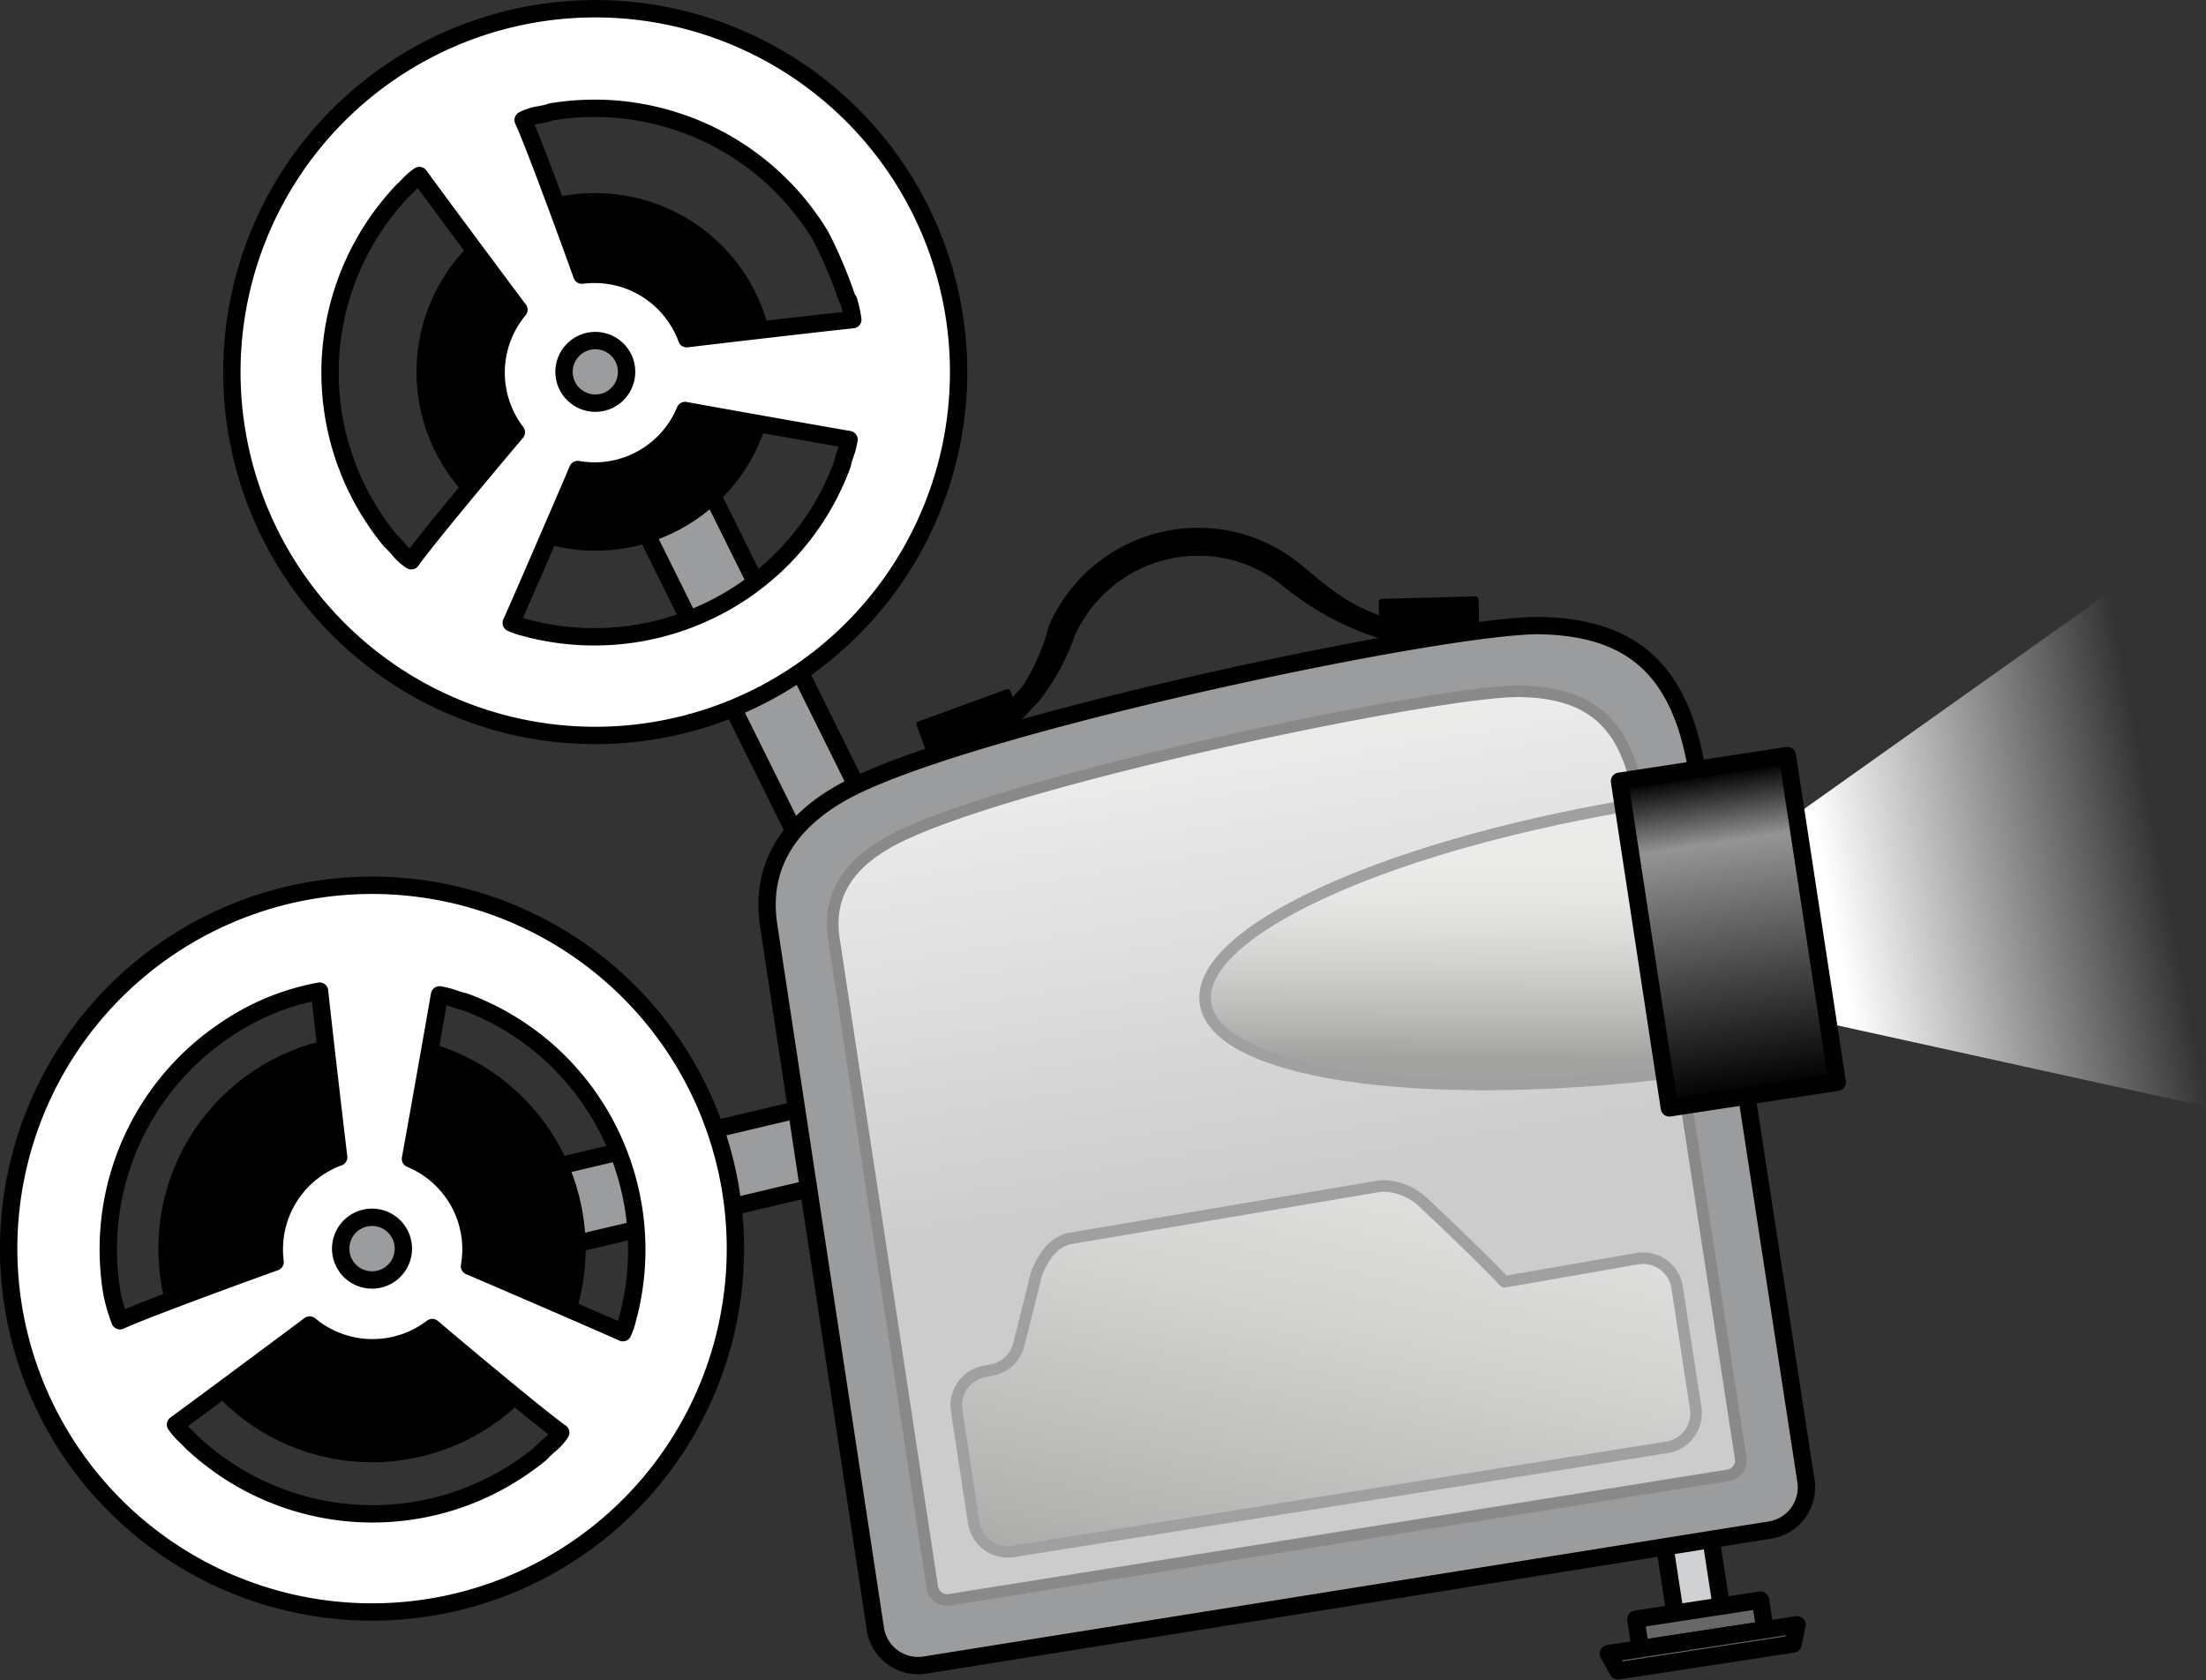 <svg xmlns="http://www.w3.org/2000/svg" xmlns:xlink="http://www.w3.org/1999/xlink" viewBox="0 0 95.375 72.648"><rect x="0" y="0" width="95.375" height="72.648" fill="#333333" stroke="none"/><defs><linearGradient id="linear-gradient" x1="63.941" y1="25.989" x2="81.971" y2="23.13" gradientTransform="translate(14.429 15.28) rotate(-1.822)" gradientUnits="userSpaceOnUse"><stop offset="0" stop-color="#fff"/><stop offset="0.789" stop-color="#fff" stop-opacity="0"/></linearGradient><linearGradient id="linear-gradient-2" x1="52.44" y1="32.798" x2="55.561" y2="51.411" gradientUnits="userSpaceOnUse"><stop offset="0" stop-color="#ebebea"/><stop offset="1" stop-color="#cdcccc"/></linearGradient><linearGradient id="linear-gradient-3" x1="61.58" y1="41.968" x2="54.76" y2="72.446" gradientUnits="userSpaceOnUse"><stop offset="0" stop-color="#ebebea"/><stop offset="0.205" stop-color="#e5e5e4"/><stop offset="0.482" stop-color="#d4d4d3"/><stop offset="0.798" stop-color="#b8b8b7"/><stop offset="1" stop-color="#a2a2a1"/></linearGradient><linearGradient id="linear-gradient-4" x1="62.049" y1="37.332" x2="62.016" y2="45.816" xlink:href="#linear-gradient-3"/><linearGradient id="linear-gradient-5" x1="217.841" y1="-98.186" x2="219.369" y2="-87.925" gradientTransform="matrix(1.522, 0.204, -0.233, 1.333, -279.791, 119.768)" gradientUnits="userSpaceOnUse"><stop offset="0"/><stop offset="0.218" stop-color="#939493"/><stop offset="1"/></linearGradient></defs><title>icn-top-menu-etudes</title><g id="Layer_3" data-name="Layer 3"><polygon points="91.977 25.05 95.375 47.842 76.159 43.613 75.17 36.986 91.977 25.05" style="fill:url(#linear-gradient)"/><path d="M44.685,30.206A9.484,9.484,0,0,0,46.228,27.41a6.107,6.107,0,0,1,5.57-3.632,6.035,6.035,0,0,1,3.794,1.336,12.222,12.222,0,0,0,7.022,2.788c.229-.046-.199-.148-.467-.49-3.58-.394-4.792-1.799-6.162-2.885A6.73,6.73,0,0,0,51.798,23.07a6.801,6.801,0,0,0-6.21,4.058A9.347,9.347,0,0,1,44.465,29.74c-.363.508-3.27,3.299-3.115,3.875.242.003.484.005.728.005C41.904,33.047,44.244,30.655,44.685,30.206Z" style="stroke:#000;stroke-linecap:round;stroke-linejoin:round;stroke-width:0.5px"/><rect x="16.14" y="49.926" width="20.582" height="3.439" transform="translate(-11.173 7.467) rotate(-13.301)" style="fill:#9b9c9e;stroke:#000;stroke-linecap:round;stroke-linejoin:round;stroke-width:0.75px"/><polygon points="63.83 27.113 59.766 27.219 59.733 26.017 63.797 25.912 63.83 27.113" style="stroke:#000;stroke-linecap:round;stroke-linejoin:round;stroke-width:0.25px"/><rect x="39.831" y="30.577" width="4.066" height="1.203" transform="translate(-8.151 16.238) rotate(-20.044)" style="stroke:#000;stroke-linecap:round;stroke-linejoin:round;stroke-width:0.25px"/><rect x="29.12" y="13.179" width="3.29" height="23.744" transform="translate(-7.927 16.28) rotate(-26.383)" style="fill:#9b9c9e;stroke:#000;stroke-linecap:round;stroke-linejoin:round;stroke-width:0.75px"/><circle cx="16.084" cy="53.986" r="9.236"/><path d="M.375,53.987a15.71,15.71,0,1,0,15.71-15.71A15.71,15.71,0,0,0,.375,53.987ZM23.714,62.514c-.119.108-.221.201-.284.271l-.044.05a11.064,11.064,0,0,1-.959.708c-.14.093-.282.184-.426.271a11.42,11.42,0,0,1-13.73-1.472c-.055-.062-.135-.143-.226-.234a2.771,2.771,0,0,1-.458-.516c1.029-.745,5.183-3.838,5.802-4.304a4.245,4.245,0,0,0,4.907.377,4.378,4.378,0,0,0,.392-.266c.646.551,4.541,3.826,5.554,4.543A2.315,2.315,0,0,1,23.714,62.514ZM19.657,43.187a3.106,3.106,0,0,0,.391.114l.033.008a11.312,11.312,0,0,1,5.551,4.395,11.477,11.477,0,0,1,1.565,9.071l-.052.189a3.275,3.275,0,0,1-.216.656c-1.164-.523-5.932-2.58-6.63-2.874a4.761,4.761,0,0,0,.061-.599,4.233,4.233,0,0,0-2.614-4.044c.153-.824,1.009-5.649,1.256-7.088A3.68,3.68,0,0,1,19.657,43.187Zm-5.014,6.846a3.994,3.994,0,0,0-.724.347,4.231,4.231,0,0,0-2.056,3.514,4.16,4.16,0,0,0,.032.672c-.811.289-5.587,2.021-6.708,2.54a7.364,7.364,0,0,1-.349-1.2A11.416,11.416,0,0,1,9.791,44.501a10.574,10.574,0,0,1,4.026-1.648C13.946,44.121,14.548,49.268,14.642,50.033Z" style="fill:#fff;stroke:#000;stroke-linecap:round;stroke-linejoin:round;stroke-width:0.75px"/><path d="M17.439,53.985a1.355,1.355,0,1,1-1.355-1.353A1.353,1.353,0,0,1,17.439,53.985Z" style="fill:#9b9c9e;stroke:#000;stroke-linecap:round;stroke-linejoin:round;stroke-width:0.75px"/><rect x="72.114" y="64.945" width="2.024" height="5.47" transform="translate(-9.442 11.908) rotate(-8.747)" style="fill:#cfd1d2;stroke:#000;stroke-linecap:round;stroke-linejoin:round;stroke-width:0.75px"/><rect x="70.791" y="69.589" width="5.451" height="1.292" transform="translate(-9.785 11.938) rotate(-8.707)" style="fill:#676767;stroke:#000;stroke-linecap:round;stroke-linejoin:round;stroke-width:0.75px"/><polygon points="77.523 71.081 69.952 72.241 69.536 71.499 77.695 70.251 77.523 71.081" style="fill:#676767;stroke:#000;stroke-linecap:round;stroke-linejoin:round;stroke-width:0.75px"/><path d="M78.08,64.038a1.867,1.867,0,0,1-1.58,2.119l-36.537,5.838a1.867,1.867,0,0,1-2.119-1.58L33.227,39.97c-.414-2.84,1.241-4.768,3.68-5.967,5.869-2.885,25.827-7.043,29.724-6.953,3.891.089,5.981,1.88,6.708,6.113Z" style="fill:#9b9c9e;stroke:#000;stroke-linecap:round;stroke-linejoin:round;stroke-width:0.75px"/><path d="M40.941,69.177a.652.652,0,0,1-.635-.552L36.048,40.558c-.272-1.853.671-3.324,2.802-4.372,5.254-2.582,23.245-6.298,26.796-6.298,3.223.072,4.667,1.399,5.242,4.733l4.371,28.442a.645.645,0,0,1-.548.726L41.023,69.173Z" style="fill:url(#linear-gradient-2)"/><path d="M65.646,30.138l.088.001c2.981.068,4.357,1.337,4.906,4.516l4.37,28.442a.402.402,0,0,1-.344.446L41.003,68.923a.563.563,0,0,1-.062.003.4.4,0,0,1-.389-.342L36.296,40.522c-.258-1.759.614-3.104,2.664-4.113,5.233-2.571,23.15-6.271,26.686-6.271m0-.5c-3.566,0-21.632,3.731-26.906,6.323-2.239,1.101-3.228,2.662-2.939,4.634L40.058,68.66a.899.899,0,0,0,.883.767,1.088,1.088,0,0,0,.121-.007l33.684-5.384a.898.898,0,0,0,.76-1.011L71.134,34.578c-.593-3.433-2.153-4.865-5.388-4.94-.032-.001-.064-.001-.1-.001Z" style="fill:#898989"/><path d="M42.555,59.297l.329-.063a1.489,1.489,0,0,0,1.164-1.103l.765-3.061c.359-.906.842-1.406,1.477-1.529l13.256-2.238a1.815,1.815,0,0,1,.301-.025,2.587,2.587,0,0,1,1.69.712c.006.006,2.101,1.97,3.203,3.112l.308.32s3.267-.57,5.73-1.001a1.491,1.491,0,0,1,1.731,1.243l.802,5.213a1.492,1.492,0,0,1-1.24,1.7L43.805,67.078a1.492,1.492,0,0,1-1.709-1.249l-.735-4.843A1.492,1.492,0,0,1,42.555,59.297Z" style="stroke:#a1a0a0;stroke-linecap:round;stroke-linejoin:round;stroke-width:0.5px;fill:url(#linear-gradient-3)"/><circle cx="25.737" cy="16.079" r="7.73" transform="translate(-4.606 15.597) rotate(-31.084)"/><path d="M70.171,34.864c-10.566,1.83-18.486,5.5-18.052,8.507.436,3.017,9.121,4.293,19.817,3.041Z" style="stroke:#a1a0a0;stroke-linecap:round;stroke-linejoin:round;stroke-width:0.5px;fill:url(#linear-gradient-4)"/><rect x="71.034" y="33.089" width="7.338" height="14.28" transform="matrix(0.989, -0.151, 0.151, 0.989, -5.231, 11.779)" style="stroke:#000;stroke-linecap:round;stroke-linejoin:round;stroke-width:0.75px;fill:url(#linear-gradient-5)"/><path d="M25.735.378a15.71,15.71,0,1,0,15.71,15.71A15.71,15.71,0,0,0,25.735.378ZM17.209,23.717c-.108-.119-.201-.221-.271-.284l-.05-.044A11.064,11.064,0,0,1,16.18,22.43c-.093-.14-.184-.282-.271-.426a11.42,11.42,0,0,1,1.472-13.73c.062-.055.143-.135.234-.226a2.771,2.771,0,0,1,.516-.458c.745,1.029,3.838,5.183,4.304,5.802a4.245,4.245,0,0,0-.377,4.907,4.378,4.378,0,0,0,.266.392c-.551.646-3.826,4.541-4.543,5.554A2.315,2.315,0,0,1,17.209,23.717ZM36.536,19.66a3.106,3.106,0,0,0-.114.391l-.008.033a11.312,11.312,0,0,1-4.395,5.551A11.477,11.477,0,0,1,22.948,27.2l-.189-.052a3.275,3.275,0,0,1-.656-.216c.523-1.164,2.58-5.932,2.874-6.63a4.761,4.761,0,0,0,.599.061A4.233,4.233,0,0,0,29.62,17.749c.824.153,5.649,1.009,7.088,1.256A3.68,3.68,0,0,1,36.536,19.66ZM29.69,14.645a3.994,3.994,0,0,0-.347-.724,4.231,4.231,0,0,0-3.514-2.056,4.16,4.16,0,0,0-.672.032c-.289-.811-2.021-5.587-2.54-6.708a2.387,2.387,0,0,1,.741-.231c.163-.033.298-.064.392-.092l.067-.026A11.416,11.416,0,0,1,35.222,9.794c.095.141.183.283.268.424a19.75,19.75,0,0,1,1.122,2.655l.082.134a5.407,5.407,0,0,1,.176.814C35.601,13.949,30.455,14.551,29.69,14.645Z" style="fill:#fff;stroke:#000;stroke-linecap:round;stroke-linejoin:round;stroke-width:0.75px"/><path d="M26.436,17.238a1.353,1.353,0,1,1,.461-1.859A1.358,1.358,0,0,1,26.436,17.238Z" style="fill:#9b9c9e;stroke:#000;stroke-linecap:round;stroke-linejoin:round;stroke-width:0.75px"/></g></svg>